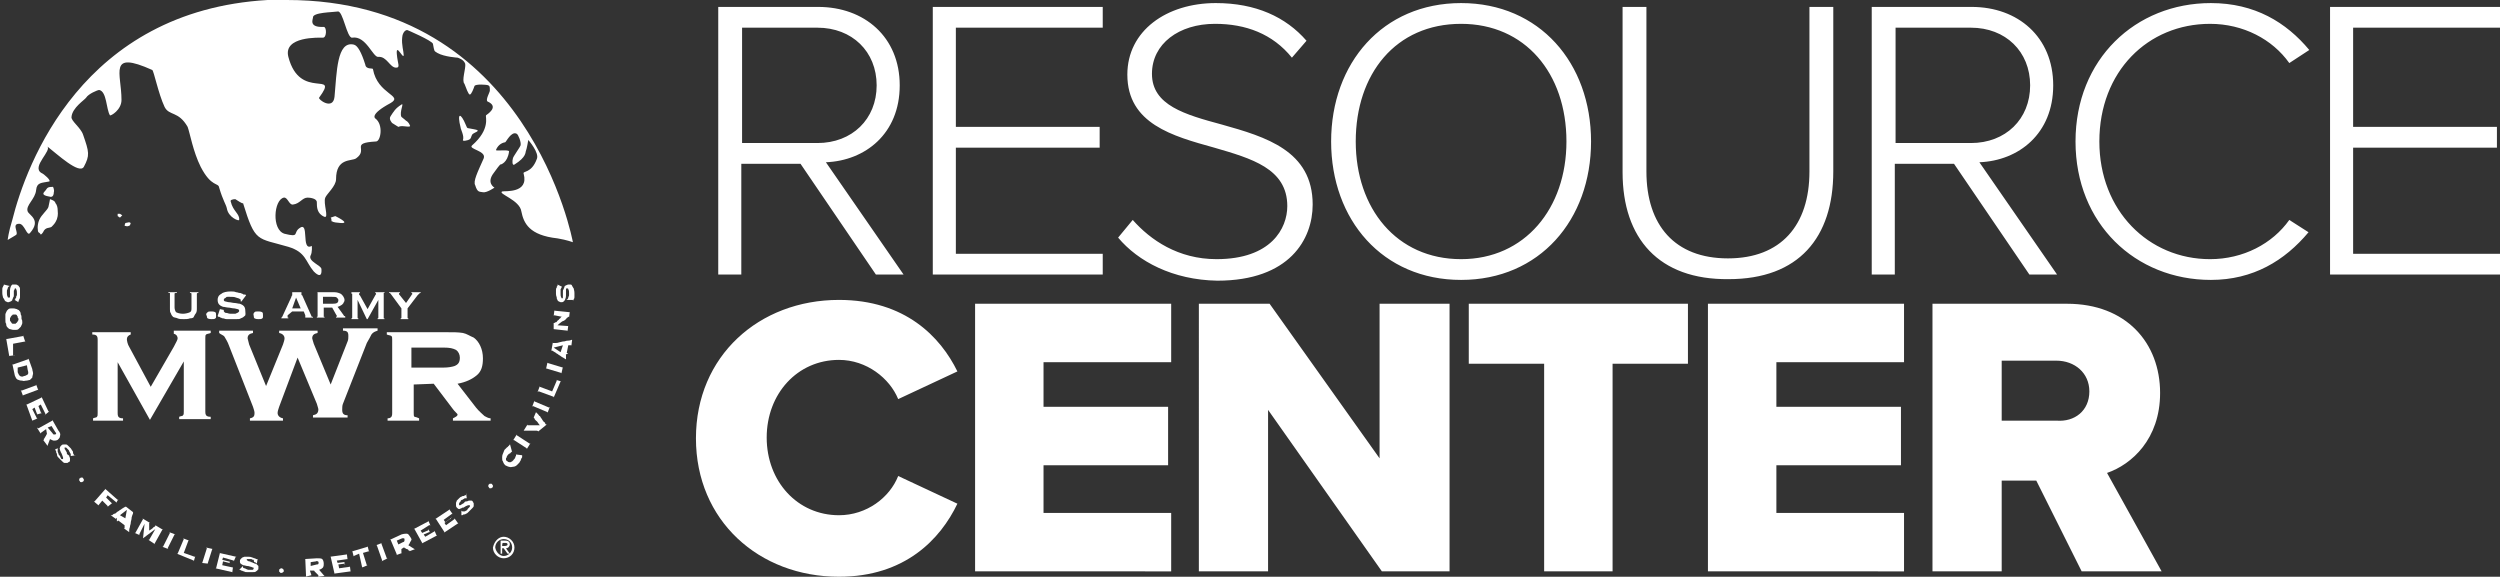 <?xml version="1.0" encoding="utf-8"?>
<!-- Generator: Adobe Illustrator 22.1.0, SVG Export Plug-In . SVG Version: 6.00 Build 0)  -->
<svg version="1.1" id="Layer_1" xmlns="http://www.w3.org/2000/svg" xmlns:xlink="http://www.w3.org/1999/xlink" x="0px" y="0px"
	 viewBox="0 0 325.1 75" style="enable-background:new 0 0 325.1 75;" xml:space="preserve">
<rect x="0" y="0" width="325.1" height="75" fill="#333333" stroke="none"/>
<style type="text/css">
	.st0{fill:#FFFFFF;}
</style>
<title>New Logo</title>
<desc>Created with Sketch.</desc>
<g id="Page-1_1_">
	<g id="Resource-Center---Departments" transform="translate(-377, -73)">
		<g id="Main-Navigation-Copy" transform="translate(0, 40)">
			<g id="New-Logo_1_" transform="translate(120, 32)">
				<g id="white_mwr_logo_1_" transform="translate(21.4, 0)">
					<g id="Layer_1_2_" transform="translate(149, 0)">
						<g id="Symbols_1_">
							<path id="RESOURCE-CENTER" class="st0" d="M200.5,36.7l-9.8-14.4H183v14.4h-3V1.9h13c6,0,10.6,3.9,10.6,10.2s-4.5,9.8-9.6,10
								l10.1,14.6H200.5z M200.6,12.1c0-4.4-3.2-7.5-7.7-7.5h-9.8v15h9.8C197.4,19.6,200.6,16.5,200.6,12.1z M207.9,36.7V1.9H230
								v2.7h-19.1v12.9h18.7v2.7h-18.7V34H230v2.7H207.9z M232,31.9l1.9-2.3c2.3,2.6,5.9,5.1,10.9,5.1c7.1,0,9.2-4,9.2-6.9
								c0-4.9-4.7-6.2-9.5-7.6c-5.4-1.5-11.3-3.1-11.3-9.5c0-5.7,5.1-9.3,11.5-9.3c5.2,0,9.1,1.8,11.8,4.9l-1.9,2.2
								c-2.5-3.1-6-4.4-10-4.4c-4.7,0-8.2,2.6-8.2,6.5c0,4.1,4.3,5.3,9.1,6.6c5.7,1.6,11.8,3.4,11.8,10.4c0,4.5-3,9.9-12.4,9.9
								C239.1,37.4,234.6,35,232,31.9z M259.7,19.4c0-10.2,6.7-18,16.9-18c10.2,0,16.9,7.8,16.9,18s-6.7,18-16.9,18
								S259.7,29.6,259.7,19.4z M290.3,19.4c0-8.9-5.4-15.3-13.7-15.3c-8.5,0-13.7,6.5-13.7,15.3c0,8.7,5.3,15.3,13.7,15.3
								C284.9,34.7,290.3,28.1,290.3,19.4z M297.6,23.4V1.9h3.1v21.4c0,7,3.7,11.3,10.6,11.3c6.9,0,10.6-4.3,10.6-11.3V1.9h3.1v21.4
								c0,8.6-4.5,14-13.6,14C302.3,37.4,297.6,32,297.6,23.4z M350.5,36.7l-9.8-14.4H333v14.4h-3V1.9h13c6,0,10.6,3.9,10.6,10.2
								s-4.5,9.8-9.6,10l10.1,14.6H350.5z M350.6,12.1c0-4.4-3.2-7.5-7.7-7.5h-9.8v15h9.8C347.4,19.6,350.6,16.5,350.6,12.1z
								 M374.1,37.4c-9.8,0-17.6-7.3-17.6-18s7.8-18,17.6-18c5.7,0,9.8,2.5,12.8,6.1l-2.6,1.7c-2.2-3.1-6-5.1-10.3-5.1
								c-8.1,0-14.4,6.2-14.4,15.3c0,9,6.4,15.3,14.4,15.3c4.3,0,8.1-2,10.3-5.1l2.5,1.6C383.7,34.9,379.6,37.4,374.1,37.4z
								 M389.6,36.7V1.9h22.1v2.7h-19.1v12.9h18.7v2.7h-18.7V34h19.1v2.7H389.6z M195.7,76c-10.4,0-18.6-7.3-18.6-18s8.2-18,18.6-18
								c8.6,0,13.2,4.8,15.4,9.3l-7.7,3.6c-1.1-2.7-4.1-5.1-7.7-5.1c-5.4,0-9.4,4.4-9.4,10.1s4,10.1,9.4,10.1c3.6,0,6.6-2.3,7.7-5.1
								l7.7,3.6C208.9,71.1,204.3,76,195.7,76z M213.4,75.3V40.5h25.5v7.6h-16.6v5.8h16.2v7.6h-16.2v6.2h16.6v7.6H213.4z
								 M266.3,75.3l-14.8-21v21h-9V40.5h9.2L266,60.6V40.5h9.1v34.8H266.3z M287.4,75.3v-27h-9.8v-7.8h28.5v7.8h-9.8v27H287.4z
								 M308.7,75.3V40.5h25.5v7.6h-16.6v5.8h16.2v7.6h-16.2v6.2h16.6v7.6H308.7z M357.3,75.3l-5.9-11.8h-4.5v11.8h-9V40.5h17.5
								c7.7,0,12.1,5.1,12.1,11.6c0,6-3.7,9.3-6.9,10.4l7.1,12.8H357.3z M358.3,51.9c0-2.4-1.9-4-4.3-4h-7.1v7.8h7.1
								C356.4,55.9,358.3,54.4,358.3,51.9z"/>
						</g>
					</g>
				</g>
			</g>
		</g>
	</g>
</g>
<g>
	<g>
		<path class="st0" d="M52.2,13.6c-0.8,0.5-1,0.9-1.4,1.5C50.5,15.5,51,16,51,16l0.8,0.5c0,0,0.2-0.1,0.5-0.1s1.2,0.2,1-0.1
			c-0.2-0.5-0.5-0.6-0.5-0.6s-0.2-0.2-0.6-0.5C51.9,14.6,52.6,13.3,52.2,13.6L52.2,13.6z"/>
		<path class="st0" d="M59.9,16.6c0,0.2,0.5,1.1,0.3,1.6c-0.1,0.2,0.6,0.1,0.9-0.1c0.2-0.2,0.1-0.2,0.3-0.6c0.2-0.3,1.4-0.5,0.2-0.7
			c-0.9-0.2-0.8,0-1-0.5C59.9,14.6,59.4,14.6,59.9,16.6L59.9,16.6z"/>
		<path class="st0" d="M6.5,25.9c0,0-0.1,0.6-0.2,1s-0.9,1-1.2,1.7c-0.3,0.7-0.2,1.5-0.1,1.6c0.2,0.1,0.3,0.3,0.3,0.3s0.1,0,0.3-0.3
			c0.3-0.7,0.8-0.5,1.1-0.7c0.3-0.3,0.5-0.5,0.7-1c0.2-0.6,0.1-0.9,0.1-1.2c0-0.3-0.1-0.7-0.3-0.9C7.2,26.1,6.5,25.9,6.5,25.9
			L6.5,25.9z"/>
		<path class="st0" d="M6.9,24.3c-0.9,0-0.7,0.2-1.1,0.6c-0.5,0.5,0.3,0.6,0.8,0.7C6.9,25.6,7,25.3,7,25C7.1,24.7,6.9,24.3,6.9,24.3
			"/>
		<g>
			<path class="st0" d="M19.5,54.6l-4.2-7.5v6.6c0,0.2,0,0.3,0.1,0.5c0.1,0.1,0.2,0.2,0.6,0.2v0.3h-3.9v-0.3
				c0.2-0.1,0.5-0.1,0.5-0.2c0.1-0.1,0.1-0.2,0.1-0.5v-9.5c0-0.2,0-0.3-0.1-0.5c-0.1-0.1-0.2-0.2-0.6-0.2v-0.3h5v0.3
				c-0.3,0.1-0.5,0.3-0.5,0.6c0,0.2,0.1,0.7,0.3,1l2.8,5.2l3-5.2c0.3-0.6,0.5-0.9,0.5-1.1s-0.1-0.5-0.5-0.6V43h4.8v0.3
				c-0.2,0.1-0.5,0.1-0.6,0.2c-0.1,0.1-0.1,0.2-0.1,0.5v9.5c0,0.2,0,0.3,0.1,0.5c0.1,0.1,0.2,0.2,0.6,0.2v0.3h-4.1v-0.3
				c0.2-0.1,0.5-0.1,0.5-0.2c0.1-0.1,0.1-0.2,0.1-0.5v-6.5L19.5,54.6L19.5,54.6z"/>
			<path class="st0" d="M38.7,46.5l-2.4,6.4c-0.1,0.3-0.2,0.6-0.2,0.8c0,0.3,0.2,0.6,0.7,0.7v0.3h-4.3v-0.3c0.5-0.1,0.6-0.3,0.6-0.7
				c0-0.2-0.1-0.5-0.2-0.8l-3.1-7.9c-0.2-0.6-0.5-1-0.6-1.2c-0.1-0.2-0.5-0.3-0.7-0.5v-0.3h4.4v0.3c-0.5,0.1-0.7,0.3-0.7,0.7
				c0,0.1,0.1,0.3,0.2,0.8l2.2,5.4l2.2-5.4c0.1-0.3,0.2-0.6,0.2-0.8c0-0.3-0.2-0.6-0.7-0.7v-0.3h5v0.3c-0.5,0.1-0.7,0.3-0.7,0.7
				c0,0.1,0.1,0.3,0.2,0.7L43,50l2.2-5.6c0.1-0.2,0.1-0.5,0.1-0.7c0-0.2,0-0.3-0.1-0.5c-0.1-0.1-0.2-0.2-0.6-0.2v-0.3h4.5v0.3
				c-0.3,0.1-0.6,0.2-0.8,0.5c-0.1,0.2-0.3,0.6-0.6,1.1l-3.1,7.9c-0.1,0.2-0.1,0.6-0.1,0.8c0,0.5,0.2,0.7,0.7,0.7v0.3h-4.5v-0.3
				c0.5-0.1,0.7-0.3,0.7-0.8c0-0.1-0.1-0.3-0.2-0.7L38.7,46.5L38.7,46.5z"/>
			<path class="st0" d="M56.4,49.9l2.5,3.3c0.2,0.3,0.6,0.6,0.6,0.7c0,0.2-0.2,0.3-0.6,0.5v0.3h4.9v-0.3c-0.3,0-0.6-0.2-0.8-0.3
				c-0.2-0.2-0.7-0.6-1.1-1.1l-2.4-3.1c1.1-0.2,1.9-0.6,2.5-1.1s0.8-1.2,0.8-2.2c0-1.2-0.5-2.2-1.2-2.7c-0.5-0.2-0.9-0.5-1.4-0.6
				c-0.6-0.1-1.2-0.1-2.3-0.1h-7.6v0.3c0.2,0.1,0.5,0.1,0.6,0.2c0.1,0.1,0.1,0.2,0.1,0.5v9.5c0,0.2,0,0.3-0.1,0.5
				c-0.1,0.1-0.2,0.2-0.5,0.2v0.3h4.1v-0.3c-0.2-0.1-0.5-0.2-0.6-0.2c-0.1-0.1-0.1-0.2-0.1-0.5v-3.7L56.4,49.9L56.4,49.9z
				 M53.5,45.2h4.2c0.8,0,1.2,0.1,1.6,0.3c0.3,0.2,0.5,0.6,0.5,1c0,0.6-0.2,0.9-0.7,1.1c-0.3,0.1-0.8,0.2-1.4,0.2h-4.2L53.5,45.2
				L53.5,45.2z"/>
		</g>
		<g>
			<path class="st0" d="M16.3,29l-0.1,0.3c0,0,0,0.1,0.2,0.1c0.2,0.1,0.5-0.1,0.5-0.1L17,29l-0.2-0.1L16.3,29L16.3,29z"/>
			<polygon class="st0" points="15.3,27.8 15.3,28.1 15.6,28.3 15.9,28 15.6,27.8 			"/>
			<path class="st0" d="M43,28.3c0.2,0.2,0,0.5,0.2,0.5S43,28.9,44.3,29c1.4,0.1-0.7-0.9-0.7-0.9L43,28.3L43,28.3z"/>
			<path class="st0" d="M37.3,0c-0.3,0-0.7,0-1.1,0C36,0,36,0,35.9,0c-0.3,0-0.7,0-1.1,0l0,0C10.7,1.4,3.4,21.4,1.6,28.6
				C1.1,30.2,1,31.2,1,31.2s1.2-0.7,1-0.6c0.6-0.2-0.6-1.5,0.5-1.5c0.7,0,1,1.7,1.4,1.2c1.5-1.7-0.1-2.3-0.3-2.8
				c-0.3-0.8,1-1.6,1.1-2.8c0.1-1,0.7-0.9,1.7-1.1c0.3-0.1-0.7-1-1-1.1c-1.4-0.8,1.5-3,0.7-3.5c1.4,1.1,4.2,3.7,4.8,2.7
				c0.8-1.5,0.7-1.9-0.1-4.2c-0.3-0.9-1.6-1.8-1.5-2.3c0.1-1.2,1.7-2.2,1.9-2.5c0.3-0.5,1.5-1,1.7-1c1,0.2,0.9,2.5,1.4,3.3
				c0.1,0.1,1.5-0.7,1.5-2c0-3.5-1.8-6.5,4-3.9c0.2,0.1,0.8,3.1,1.6,4.8c0.6,1.2,1.8,0.5,3,2.6c0.3,0.8,0.7,3.2,1.7,5.2
				c1.4,2.7,2.3,2,2.4,2.7c0.5,1.7,0.9,2.2,1,2.7c0.2,1.2,1.6,1.7,1.6,1.5c0.1-0.8-0.8-1.1-1.1-2.4c-0.1-0.2,0.3-0.3,0.6-0.3
				c0.2,0.1,1,0.7,1,0.5c1.6,5.2,1.8,4.5,5.9,5.7c2.3,0.7,2.2,1.9,3.3,3.2c0.2,0.2,1.1,1.1,1-0.3c0-0.5-1.8-1-1.4-1.8
				c0.2-0.3,0.2-1.4,0.1-1.2c-1.4,0.7-0.2-3.4-1.6-2.3c-0.8,0.6,0.1,1.2-1.9,0.7c-1.7-0.5-1.4-4.4-0.1-4.7c0.5-0.1,0.7,1,1.2,0.9
				c0.9-0.1,1.2-0.9,1.9-0.9c0.3,0,1.2,0.1,1.2,0.6c0,0.6,0,1.5,1,1.9c0.6,0.2-0.2-1.8,0.1-2.5c0.2-0.5,1.4-1.5,1.4-2.4
				c0-2.8,2-2.3,2.6-2.7c1.7-1.2-0.9-2,2.6-2.2c0.6,0,1-2.2-0.1-3c0,0-0.8-0.5,2-2c1.7-1-1.7-1.1-2.3-4.4c0-0.2-0.9,0.1-1-0.6
				c-0.5-1.6-1-2.5-1.5-2.6c-2.2-0.5-2.2,3.6-2.5,6.8c-0.2,1.8-2.2,0.3-2,0.1c2.7-3.7-2.5,0.5-4-5.3c-0.7-2.7,4-2.5,4.5-2.5
				c0.5,0,0.5-1.4,0.1-1.4c-2,0.1-1.4-1-1.4-1.2c-0.1-0.7,2.6-0.7,3.2-0.8c0.7-0.2,1.2,3.5,1.9,3.4c1.8-0.3,2.7,2.6,3.4,2.5
				c1.1-0.1,1.5,1.4,2.3,1.4c0.6,0,0.2-0.5,0.1-1.8c-0.1-1.4,0.8,0.7,0.9,0.2c0-0.5-0.3-1.4-0.2-2.3c0-0.3,0.2-1,0.7-1l-0.3-0.1
				c0.3,0.1,3.5,1.5,3.6,1.9c0.2,1,0.1,0.9,0.6,1.2c0.9,0.5,2.6,0.6,2.6,0.6s0.8,0.2,1,0.8c0.1,0.6-0.5,2.2-0.1,2.6
				c0.2,0.5,0.5,1.4,0.7,1.4c0.2,0,0.5-0.8,0.6-1.1c0.1-0.3,1.6-0.2,1.8-0.1c0.2,0.1,0.2,0.2,0.2,0.7c0,0.2-0.6,1.2-0.3,1.4
				c1.6,0.7-0.1,1.7-0.2,1.8c-0.1,0.2,0.6,1.8-1.8,3.9c-0.6,0.5,1.9,0.7,1.5,1.7c-0.8,1.8-1.4,3-1.1,3.5c0.3,1,0.6,0.8,1,0.9
				c0.5,0.1,1.5-0.6,1.5-0.6s-1.1-0.6-0.1-1.9c1-1.4,0.9-1.1,0.9-1.1s0.9-0.2,1.1-1.7c0-0.3-1.8,0-1.7-0.2c0.2-0.5,0.6-0.9,1.2-1
				c0.1,0,0.8-1.5,1.5-1.1c0.2,0.1,0.6,1.1,0.5,1.5c-0.1,0.3-1,1.5-1,1.7c-0.1,0.3-0.1,1,0.2,0.8c1.6-1,1.4-1.6,1.5-1.8
				s0.3-1.4,0.3-1.4s1.5,1.7,1.1,2.5c-0.7,1.9-1.9,1.5-1.7,1.9c0.7,2.6-2.5,2.2-2.8,2.3c-0.6,0.3,2.3,1.1,2.5,2.6
				c0.3,1.5,1,3.1,4.7,3.5c1.2,0.2,2,0.5,2,0.5S68.8,0,37.3,0L37.3,0z"/>
		</g>
		<g>
			<g>
				<path class="st0" d="M1.3,37.2L1.3,37.2c-0.1,0-0.1,0-0.2,0.1c0,0-0.1,0.1-0.1,0.2c0,0.1-0.1,0.2-0.1,0.3c0,0.1,0,0.2,0,0.3
					c0,0.2,0,0.3,0.1,0.5c0,0.1,0.1,0.1,0.2,0.1c0,0,0.1,0,0.1-0.1s0-0.2,0-0.3c0-0.1,0-0.2,0-0.5c0-0.1,0-0.3,0.1-0.5
					c0-0.1,0.1-0.2,0.2-0.3C1.8,37,1.9,37,2,37c0.1,0,0.2,0,0.3,0.1c0.1,0,0.1,0.1,0.2,0.2c0.1,0.1,0.1,0.2,0.1,0.3
					c0,0.1,0,0.2,0,0.5c0,0.1,0,0.3,0,0.5s0,0.2-0.1,0.3c0,0.1,0,0.2-0.1,0.2c0,0.1,0,0.1,0,0.1s0,0,0,0.1l0,0l0,0L1.9,39l0,0l0,0
					c0,0,0,0,0.1-0.1c0-0.1,0-0.1,0.1-0.2c0-0.1,0-0.2,0.1-0.3c0-0.1,0-0.2,0-0.3c0-0.2,0-0.3-0.1-0.5c0-0.1-0.1-0.1-0.1-0.1
					s-0.1,0-0.1,0.1c0,0,0,0.1-0.1,0.2c0,0.1,0,0.2,0,0.3c0,0.1,0,0.2,0,0.3c0,0.1,0,0.2-0.1,0.3c0,0.1-0.1,0.2-0.1,0.3
					c0,0.1-0.1,0.1-0.2,0.2c-0.1,0-0.2,0.1-0.3,0.1s-0.2,0-0.3-0.1c-0.1,0-0.2-0.1-0.2-0.2c-0.1-0.1-0.1-0.2-0.2-0.3
					c0-0.1-0.1-0.3-0.1-0.6c0-0.2,0-0.3,0-0.5c0-0.1,0-0.2,0.1-0.3c0-0.1,0-0.1,0.1-0.2v-0.1l0,0l0,0l0,0L1.3,37.2L1.3,37.2z"/>
				<path class="st0" d="M2.9,42c0,0.1-0.1,0.3-0.2,0.5c-0.1,0.1-0.2,0.2-0.3,0.3c-0.1,0.1-0.3,0.1-0.5,0.1c-0.2,0-0.3,0-0.6-0.1
					c-0.1,0-0.2-0.1-0.3-0.2c-0.1-0.1-0.2-0.2-0.2-0.5c-0.1-0.1-0.1-0.3-0.1-0.6c0-0.2,0-0.3,0-0.6c0-0.1,0.1-0.3,0.2-0.5
					c0,0,0.1-0.1,0.2-0.2c0.1-0.1,0.3-0.1,0.5-0.1c0.2,0,0.3,0,0.6,0.1c0.1,0.1,0.3,0.1,0.3,0.2c0.1,0.1,0.2,0.2,0.2,0.5
					c0.1,0.1,0.1,0.3,0.1,0.6C2.9,41.6,2.9,41.8,2.9,42z M2.3,41.2c0-0.1-0.1-0.1-0.1-0.2c-0.1-0.1-0.1-0.1-0.2-0.1
					c-0.1,0-0.2,0-0.2,0c-0.1,0-0.2,0-0.2,0.1c-0.1,0-0.1,0.1-0.2,0.2c0,0.1-0.1,0.1-0.1,0.2c0,0.1,0,0.2,0,0.2c0,0.1,0,0.2,0.1,0.2
					c0,0.1,0.1,0.1,0.1,0.2c0.1,0.1,0.1,0.1,0.2,0.1c0.1,0,0.2,0,0.2,0c0.1,0,0.2,0,0.2-0.1c0.1,0,0.1-0.1,0.2-0.2
					c0-0.1,0.1-0.1,0.1-0.2c0-0.1,0-0.2,0-0.2C2.3,41.4,2.3,41.3,2.3,41.2z"/>
				<path class="st0" d="M1.8,46.2L1.8,46.2c0,0,0.1,0.1,0.1,0l0,0l-0.8,0.1l0,0h0.1l0,0L0.8,44l0,0v0.1l0,0L3,43.7l0,0
					c0,0,0,0,0-0.1l0,0l0.3,0.9l0,0v-0.1l0,0l-1.6,0.3V46.2z"/>
				<path class="st0" d="M3.7,46.7L3.7,46.7v-0.1L4.2,48c0,0.2,0.1,0.3,0.1,0.6c0,0.1-0.1,0.3-0.1,0.5c-0.1,0.1-0.2,0.2-0.3,0.3
					c-0.1,0-0.3,0.1-0.5,0.1s-0.3,0.1-0.5,0c-0.1,0-0.3,0-0.5-0.1c-0.1,0-0.2-0.1-0.3-0.2C2,49,1.9,48.8,1.9,48.7l-0.3-1.4l0,0
					c0,0,0,0.1,0.1,0.1l0,0L3.7,46.7L3.7,46.7z M2.3,48.4c0.1,0.2,0.1,0.3,0.3,0.5C2.8,49,3,49,3.1,48.9c0.2,0,0.3-0.1,0.5-0.2
					c0.1-0.1,0.1-0.3,0-0.6l-0.1-0.6l-1.2,0.3L2.3,48.4z"/>
				<path class="st0" d="M2.7,50.7C2.7,50.7,2.7,50.8,2.7,50.7c0.1,0.1,0.1,0.1,0.1,0.1l1.9-0.7l0,0c0,0,0,0,0-0.1l0,0l0.3,0.8l0,0
					c0,0,0-0.1-0.1-0.1l0,0L3,51.4l0,0c0,0,0,0,0,0.1l0,0L2.7,50.7L2.7,50.7z"/>
				<path class="st0" d="M4.8,53.9C4.8,53.8,4.8,53.8,4.8,53.9c0.1-0.1,0-0.1,0-0.1L4.5,53l-0.3,0.2l0.6,1.2l0,0c0,0,0,0,0.1,0l0,0
					l-0.7,0.3l0,0l0,0l0,0l-0.8-2.2l0,0c0,0,0,0.1,0.1,0.1l0,0l1.9-0.9l0,0c0,0,0,0,0-0.1l0,0l0.9,1.9l0,0c0,0,0,0,0.1,0l0,0L5.8,54
					l0,0c0,0,0.1,0,0.1-0.1c0,0,0,0,0-0.1l-0.6-1.2L5,52.8l0.3,0.8c0,0,0,0.1,0.1,0.1c0,0,0,0,0.1,0l0,0L4.8,53.9L4.8,53.9z"/>
				<path class="st0" d="M5.3,56.3C5.3,56.4,5.3,56.4,5.3,56.3v0.1l-0.5-0.8l0,0L5,55.7l0,0l1.8-1l0,0c0,0,0,0,0-0.1l0,0l0.8,1.4
					c0.2,0.2,0.3,0.5,0.2,0.7c0,0.2-0.1,0.3-0.3,0.5c-0.2,0.1-0.3,0.1-0.5,0.1c-0.1,0-0.3-0.1-0.5-0.2l-0.3,0.8v0.1l0,0l-0.6-0.8
					l0,0c0,0,0.1,0.1,0.1,0c0,0,0,0,0-0.1c0,0,0-0.1,0.1-0.1c0,0,0-0.1,0.1-0.2c0-0.1,0.1-0.1,0.1-0.2s0-0.1,0.1-0.1v-0.1L6,55.8
					L5.3,56.3L5.3,56.3z M6.8,56.3c0.1,0.1,0.1,0.2,0.2,0.2c0.1,0,0.1,0,0.2,0l0.1-0.1c0-0.1,0-0.1-0.1-0.2l-0.5-0.8l-0.5,0.2
					L6.8,56.3z"/>
				<path class="st0" d="M7.6,58.3C7.5,58.3,7.5,58.4,7.6,58.3c-0.1,0.1-0.1,0.1-0.1,0.2c0,0.1,0,0.1,0,0.2c0,0.1,0.1,0.2,0.1,0.3
					c0,0.1,0.1,0.2,0.2,0.3C7.9,59.6,8,59.7,8,59.7c0.1,0,0.2,0,0.2,0s0-0.1,0-0.2c0-0.1-0.1-0.2-0.1-0.3C8,59,8,58.9,7.9,58.8
					c0-0.1-0.1-0.2-0.1-0.3c0-0.1-0.1-0.2,0-0.3c0-0.1,0.1-0.2,0.2-0.3c0.1-0.1,0.2-0.1,0.3-0.1c0.1,0,0.2,0,0.3,0
					c0.1,0,0.2,0.1,0.3,0.2c0.1,0.1,0.2,0.2,0.3,0.3c0.1,0.1,0.1,0.2,0.2,0.3c0.1,0.1,0.1,0.2,0.1,0.3c0,0.1,0.1,0.2,0.1,0.2
					c0,0.1,0,0.1,0.1,0.1c0,0,0,0,0.1,0c0,0,0,0,0.1,0l0,0l-0.7,0.1v-0.1l0,0c0,0,0,0,0-0.1c0-0.1,0-0.1-0.1-0.2
					c0-0.1-0.1-0.2-0.1-0.2c0-0.1-0.1-0.2-0.1-0.2c-0.1-0.1-0.2-0.2-0.3-0.3c-0.1,0-0.1,0-0.2,0v0.1c0,0.1,0,0.1,0.1,0.2
					c0,0.1,0.1,0.1,0.1,0.2c0.1,0.1,0.1,0.2,0.1,0.3S9,59.2,9,59.3c0,0.1,0.1,0.2,0.1,0.3c0,0.1,0,0.2,0,0.3c0,0.1-0.1,0.2-0.2,0.2
					c-0.1,0.1-0.1,0.1-0.2,0.1s-0.2,0-0.3,0c-0.1,0-0.2-0.1-0.3-0.2c-0.1-0.1-0.2-0.2-0.5-0.5c-0.1-0.1-0.2-0.2-0.2-0.5
					c-0.1-0.1-0.1-0.2-0.1-0.3c0-0.1-0.1-0.1-0.1-0.2v-0.1l0,0l0,0l0,0L7.6,58.3L7.6,58.3z"/>
				<path class="st0" d="M10.9,62.4c0,0.1,0,0.2-0.1,0.2c-0.1,0.1-0.1,0.1-0.2,0.1c-0.1,0-0.2,0-0.2-0.1c-0.1-0.1-0.1-0.1-0.1-0.2
					c0-0.1,0-0.2,0.1-0.2c0.1-0.1,0.1-0.1,0.2-0.1s0.2,0,0.2,0.1C10.9,62.3,10.9,62.3,10.9,62.4z"/>
				<path class="st0" d="M15.1,65.4C15.1,65.4,15.1,65.2,15.1,65.4c0-0.1,0-0.1,0-0.1l-1.1-0.9l-0.2,0.3l0.7,0.7l0,0c0,0,0,0,0.1,0
					l0,0L14,65.9l0,0v-0.1l0,0l-0.7-0.7l-0.5,0.6l0,0c0,0,0,0,0.1,0.1l0,0l-0.7-0.6l0,0h0.1l0,0l1.4-1.6l0,0c0,0,0,0-0.1-0.1l0,0
					l1.7,1.5l0,0c0,0,0,0,0.1-0.1l0,0L15.1,65.4L15.1,65.4z"/>
				<path class="st0" d="M15.1,67.4L15.1,67.4L15.1,67.4v0.1l-0.7-0.5l0,0c0,0,0,0,0.1,0c0,0,0,0,0.1,0c0,0,0,0,0.1-0.1
					c0,0,0.1-0.1,0.2-0.1c0.1,0,0.2-0.1,0.3-0.2c0.1-0.1,0.2-0.1,0.3-0.2c0.1-0.1,0.2-0.1,0.3-0.2c0.1-0.1,0.2-0.1,0.3-0.2
					c0.1,0,0.1-0.1,0.2-0.1h0.1l0,0l0,0l0,0l0.9,0.7l0,0l0,0l0,0c0,0,0,0,0,0.1s0,0.1-0.1,0.3c0,0.1-0.1,0.2-0.1,0.5
					c0,0.1-0.1,0.3-0.1,0.5s-0.1,0.3-0.1,0.5c0,0.1-0.1,0.2-0.1,0.5c0,0.1,0,0.1,0,0.1s0,0,0,0.1l0,0l-0.7-0.5l0,0h0.1
					c0,0,0,0,0-0.1v-0.1v-0.1v-0.1l-0.8-0.6c-0.1,0-0.1,0.1-0.2,0.1C15.2,67.3,15.2,67.3,15.1,67.4C15.1,67.3,15.1,67.3,15.1,67.4
					C15.1,67.3,15.1,67.4,15.1,67.4z M16.3,67.4l0.2-1.1l-0.9,0.7L16.3,67.4z"/>
				<path class="st0" d="M19.3,70.2C19.4,70.2,19.4,70.2,19.3,70.2c0.1,0,0.1,0,0.1,0l0.8-1.4l0,0L18.6,70l0.2-1.9l0,0l-0.7,1.4l0,0
					c0,0,0,0,0.1,0.1l0,0l-0.7-0.3l0,0h0.1l0,0l1-1.8l0,0c0,0,0,0-0.1-0.1l0,0l1,0.6l0,0c-0.1,0-0.1,0-0.1,0s0,0,0,0.1
					c0,0,0,0.1,0,0.2c0,0.1,0,0.1,0,0.2s0,0.1,0,0.2s0,0.1,0,0.2s0,0.1,0,0.1c0.1-0.1,0.2-0.1,0.3-0.2c0.1-0.1,0.2-0.1,0.2-0.2
					c0.1,0,0.1-0.1,0.2-0.1l0.1-0.1v-0.1l0,0l1,0.6l0,0h-0.1l0,0l-1,1.8l0,0c0,0,0,0,0.1,0.1l0,0L19.3,70.2L19.3,70.2z"/>
				<path class="st0" d="M21.1,71.1C21.2,71.1,21.2,71.1,21.1,71.1c0.1,0,0.1,0,0.1,0l0.9-1.8l0,0c0,0,0,0-0.1-0.1l0,0l0.8,0.3l0,0
					h-0.1l0,0l-0.9,1.8l0,0c0,0,0,0,0.1,0.1l0,0L21.1,71.1L21.1,71.1z"/>
				<path class="st0" d="M25.3,72.4L25.3,72.4c0.1,0,0.1,0,0.1-0.1l0,0L25.2,73l0,0v-0.1l0,0L23,72l0,0h0.1l0,0l0.8-1.9l0,0
					c0,0,0,0-0.1-0.1l0,0l0.8,0.3l0,0h-0.1l0,0l-0.6,1.6L25.3,72.4z"/>
				<path class="st0" d="M26.2,73.2L26.2,73.2c0.1,0,0.1,0,0.1,0l0.6-1.9l0,0c0,0,0,0-0.1-0.1l0,0l0.9,0.2l0,0h-0.1l0,0L27,73.3l0,0
					c0,0,0,0,0.1,0l0,0L26.2,73.2L26.2,73.2z"/>
				<path class="st0" d="M29.9,73.3L29.9,73.3c0-0.1-0.1-0.1-0.1-0.1L29,73l-0.1,0.5l1.4,0.3l0,0c0,0,0,0,0-0.1l0,0l-0.1,0.8l0,0
					v-0.1l0,0L28,73.9l0,0h0.1l0,0l0.5-2l0,0c0,0,0,0-0.1,0l0,0l2.2,0.5l0,0c0,0,0,0,0-0.1l0,0L30.4,73l0,0v-0.1l0,0L29,72.5
					l-0.1,0.3l0.8,0.2h0.1c0,0,0,0,0-0.1l0,0L29.9,73.3L29.9,73.3z"/>
				<path class="st0" d="M31.6,73.6L31.6,73.6c0,0.1,0,0.1,0,0.2c0,0,0.1,0.1,0.2,0.1s0.2,0.1,0.2,0.1c0.1,0,0.2,0.1,0.3,0.1
					c0.2,0,0.3,0,0.5,0s0.1-0.1,0.2-0.2c0,0,0-0.1-0.1-0.1s-0.2-0.1-0.3-0.1s-0.2-0.1-0.5-0.1c-0.1,0-0.3-0.1-0.5-0.1
					c-0.1-0.1-0.2-0.1-0.3-0.2c-0.1-0.1-0.1-0.2-0.1-0.3c0-0.1,0-0.2,0.1-0.3c0.1-0.1,0.1-0.1,0.2-0.2c0.1,0,0.2-0.1,0.3-0.1
					c0.1,0,0.2,0,0.5,0c0.1,0,0.3,0,0.5,0.1c0.1,0,0.2,0.1,0.3,0.1c0.1,0,0.2,0.1,0.2,0.1c0.1,0,0.1,0,0.1,0s0,0,0.1,0l0,0l0,0
					l-0.1,0.6l0,0l0,0c0,0,0,0-0.1-0.1c0,0-0.1-0.1-0.2-0.1S33,72.8,33,72.8c-0.1,0-0.2,0-0.3-0.1c-0.2,0-0.3,0-0.5,0
					s-0.1,0.1-0.1,0.1s0,0.1,0.1,0.1c0,0,0.1,0.1,0.2,0.1s0.2,0,0.2,0.1c0.1,0,0.2,0,0.3,0.1c0.1,0,0.2,0.1,0.3,0.1s0.2,0.1,0.2,0.1
					c0.1,0.1,0.1,0.1,0.2,0.2c0,0.1,0,0.2,0,0.3s0,0.2-0.1,0.2c0,0.1-0.1,0.1-0.2,0.2c-0.1,0.1-0.2,0.1-0.5,0.1c-0.1,0-0.3,0-0.6,0
					s-0.3,0-0.5-0.1c-0.1,0-0.2-0.1-0.3-0.1s-0.1-0.1-0.2-0.1h-0.1l0,0l0,0l0,0L31.6,73.6L31.6,73.6z"/>
				<path class="st0" d="M36.8,74c0.1,0.1,0.1,0.1,0.1,0.2s0,0.2-0.1,0.2c-0.1,0.1-0.1,0.1-0.2,0.1s-0.2,0-0.2-0.1
					c-0.1,0-0.1-0.1-0.1-0.2c0-0.1,0-0.2,0.1-0.2c0.1-0.1,0.1-0.1,0.2-0.1C36.7,73.9,36.8,74,36.8,74z"/>
				<path class="st0" d="M40.5,74.8C40.6,74.8,40.6,74.8,40.5,74.8L40.5,74.8L39.7,75l0,0h0.1l0,0l-0.1-2.3l0,0c0,0,0,0-0.1,0l0,0
					l1.6-0.1c0.3,0,0.6,0,0.7,0.1c0.1,0.1,0.2,0.3,0.2,0.6c0,0.2,0,0.3-0.1,0.5c-0.1,0.1-0.2,0.2-0.5,0.3l0.6,0.7l0.1,0.1l0,0
					L41.3,75l0,0c0.1,0,0.1,0,0.1-0.1c0,0,0,0,0-0.1l-0.1-0.1l-0.1-0.1L41,74.4l-0.1-0.1c0,0,0-0.1-0.1-0.1h-0.5L40.5,74.8
					L40.5,74.8z M41.2,73.4c0.1,0,0.2,0,0.2-0.1c0,0,0.1-0.1,0-0.2c0-0.1,0-0.1-0.1-0.1c0,0-0.1-0.1-0.2,0l-0.7,0.1v0.5L41.2,73.4z"
					/>
				<path class="st0" d="M44.9,73.4C44.8,73.4,44.8,73.4,44.9,73.4c-0.1-0.1-0.1-0.1-0.1-0.1L44,73.4l0.1,0.5l1.4-0.2l0,0
					c0,0,0,0,0-0.1l0,0l0.1,0.8l0,0v-0.1l0,0l-2.2,0.3l0,0h0.1l0,0l-0.5-2.2l0,0c0,0,0,0-0.1,0l0,0l2.2-0.3l0,0c0,0,0,0,0-0.1l0,0
					l0.1,0.8l0,0v-0.1l0,0l-1.4,0.2l0.1,0.3l0.8-0.1h0.1c0,0,0,0,0-0.1l0,0V73.4L44.9,73.4z"/>
				<path class="st0" d="M47.1,73.8C47.2,73.8,47.2,73.6,47.1,73.8C47.2,73.6,47.2,73.6,47.1,73.8L46.7,72L46,72.3l0,0
					c0,0,0,0,0,0.1l0,0l-0.2-0.8l0,0v0.1l0,0l2-0.6l0,0c0,0,0,0,0-0.1l0,0l0.2,0.8l0,0v-0.1c0,0,0,0-0.1,0l-0.7,0.2l0.5,1.6l0,0
					c0,0,0,0,0.1,0l0,0L47.1,73.8L47.1,73.8z"/>
				<path class="st0" d="M49.6,73C49.6,73,49.7,73,49.6,73c0.1-0.1,0.1-0.1,0.1-0.1L49,70.9l0,0c0,0,0,0-0.1,0l0,0l0.8-0.3l0,0
					c0,0-0.1,0-0.1,0.1l0,0l0.7,1.9l0,0c0,0,0,0,0.1,0l0,0L49.6,73L49.6,73z"/>
				<path class="st0" d="M52.2,71.9C52.3,71.9,52.3,71.9,52.2,71.9h0.1l-0.8,0.3l0,0c0,0,0.1,0,0.1-0.1l0,0l-0.8-1.9l0,0
					c0,0,0,0-0.1,0l0,0l1.5-0.7c0.3-0.1,0.6-0.1,0.7-0.1c0.2,0,0.3,0.2,0.5,0.5s0.1,0.3,0,0.5c-0.1,0.1-0.1,0.3-0.3,0.5l0.8,0.5h0.1
					l0,0l-0.8,0.3l0,0c0.1,0,0.1-0.1,0-0.1l0,0c0,0-0.1,0-0.1-0.1c0,0-0.1-0.1-0.2-0.1c-0.1,0-0.1-0.1-0.2-0.1
					c-0.1,0-0.1-0.1-0.1-0.1h-0.1l-0.3,0.2L52.2,71.9L52.2,71.9z M52.4,70.5c0.1,0,0.2-0.1,0.2-0.2c0-0.1,0-0.1,0-0.2
					c0-0.1-0.1-0.1-0.1-0.1c-0.1,0-0.1,0-0.2,0l-0.7,0.3l0.2,0.5L52.4,70.5z"/>
				<path class="st0" d="M55.9,69.2C55.9,69.2,55.8,69.2,55.9,69.2c-0.1,0-0.1,0-0.1,0l-0.7,0.3l0.2,0.3l1.2-0.7l0,0c0,0,0,0,0-0.1
					l0,0l0.3,0.7l0,0c0,0,0,0-0.1,0l0,0l-1.9,1l0,0c0,0,0.1,0,0.1-0.1l0,0l-1-1.8l0,0c0,0,0,0-0.1,0l0,0l1.9-1l0,0c0,0,0,0,0-0.1
					l0,0l0.3,0.7l0,0c0,0,0-0.1-0.1-0.1c0,0,0,0-0.1,0L54.7,69l0.2,0.3l0.7-0.3c0,0,0.1,0,0.1-0.1c0,0,0,0,0-0.1l0,0L55.9,69.2
					L55.9,69.2z"/>
				<path class="st0" d="M58.6,67.5L58.6,67.5c-0.1,0-0.1,0-0.1,0L57.8,68l0.2,0.3l1.1-0.8l0,0c0,0,0,0,0-0.1l0,0l0.5,0.7l0,0
					c0,0,0,0-0.1,0l0,0l-1.8,1.2l0,0l0.1-0.1l0,0l-1.1-1.7l0,0c0,0,0,0-0.1,0l0,0l1.8-1.2l0,0c0,0,0,0,0-0.1l0,0l0.5,0.7l0,0
					l-0.1-0.1l0,0l-1.1,0.8l0.2,0.3l0.7-0.5c0,0,0,0,0.1-0.1c0,0,0,0,0-0.1l0,0L58.6,67.5L58.6,67.5z"/>
				<path class="st0" d="M60,66.4C60,66.5,60,66.5,60,66.4c0.1,0.1,0.1,0.1,0.2,0.1c0.1,0,0.1,0,0.2,0c0.1,0,0.2-0.1,0.2-0.1
					c0.1,0,0.2-0.1,0.2-0.2c0.1-0.1,0.2-0.2,0.3-0.3c0-0.1,0-0.2,0-0.2s-0.1,0-0.2,0c-0.1,0-0.2,0.1-0.3,0.1
					c-0.1,0.1-0.2,0.1-0.3,0.2C60.2,66,60.1,66,60,66.1c-0.1,0-0.2,0.1-0.3,0.1c-0.1,0-0.2-0.1-0.3-0.2c-0.1-0.1-0.1-0.2-0.1-0.3
					s0-0.2,0-0.3s0.1-0.2,0.1-0.3c0.1-0.1,0.2-0.2,0.3-0.3c0.1-0.1,0.2-0.2,0.3-0.2c0.1-0.1,0.2-0.1,0.3-0.1c0.1,0,0.1-0.1,0.2-0.1
					c0.1,0,0.1,0,0.1-0.1c0,0,0,0,0-0.1c0,0,0,0,0-0.1l0,0l0.1,0.7h-0.1l0,0h-0.1c-0.1,0-0.1,0-0.2,0.1c-0.1,0-0.1,0.1-0.2,0.1
					c-0.1,0-0.2,0.1-0.2,0.2c-0.1,0.1-0.2,0.2-0.2,0.3c0,0.1,0,0.1,0,0.2h0.1c0.1,0,0.1,0,0.2-0.1c0.1,0,0.1-0.1,0.2-0.1
					c0.1-0.1,0.2-0.1,0.2-0.2c0.1-0.1,0.2-0.1,0.3-0.1c0.1,0,0.2-0.1,0.3-0.1c0.1,0,0.2,0,0.3,0c0.1,0,0.2,0.1,0.2,0.2
					c0.1,0.1,0.1,0.1,0.1,0.2c0,0.1,0,0.2,0,0.3c0,0.1-0.1,0.2-0.2,0.3c-0.1,0.1-0.2,0.2-0.5,0.5c-0.1,0.1-0.2,0.2-0.3,0.2
					c-0.1,0.1-0.2,0.1-0.3,0.1c-0.1,0-0.1,0.1-0.2,0.1h-0.1l0,0l0,0l0,0L60,66.4L60,66.4z"/>
				<path class="st0" d="M63.8,62.9c0.1,0,0.2,0,0.2,0.1c0.1,0.1,0.1,0.1,0.1,0.2c0,0.1,0,0.2-0.1,0.2c-0.1,0.1-0.1,0.1-0.2,0.1
					s-0.2,0-0.2-0.1c-0.1-0.1-0.1-0.1-0.1-0.2c0-0.1,0-0.2,0.1-0.2C63.6,62.9,63.7,62.9,63.8,62.9z"/>
				<path class="st0" d="M66.6,58.8C66.6,58.8,66.5,58.8,66.6,58.8C66.5,58.8,66.5,58.8,66.6,58.8c-0.1-0.1-0.1-0.1-0.1,0
					c0,0-0.1,0-0.1,0.1c0,0-0.1,0.1-0.2,0.1c-0.1,0.1-0.1,0.1-0.2,0.2c0,0.1-0.1,0.1-0.1,0.2s-0.1,0.2-0.1,0.2c0,0.1,0,0.2,0,0.2
					c0,0.1,0.1,0.1,0.2,0.2c0.1,0.1,0.2,0.1,0.2,0.1c0.1,0,0.2,0,0.2,0c0.1,0,0.1-0.1,0.2-0.1c0.1-0.1,0.1-0.1,0.2-0.2
					c0,0,0-0.1,0.1-0.1c0-0.1,0.1-0.1,0.1-0.2c0-0.1,0-0.1,0.1-0.2c0-0.1,0-0.1,0-0.1l0,0l0,0v-0.1l0.8,0.1v0.1l0,0l0,0
					c0,0,0,0,0,0.1c0,0.1,0,0.1-0.1,0.2c0,0.1-0.1,0.2-0.1,0.3c-0.1,0.1-0.1,0.2-0.2,0.3c-0.1,0.1-0.2,0.2-0.3,0.3
					c-0.1,0.1-0.3,0.2-0.5,0.2c-0.1,0-0.3,0.1-0.5,0c-0.1,0-0.3-0.1-0.5-0.2c-0.1-0.1-0.2-0.2-0.3-0.5c-0.1-0.1-0.1-0.3-0.1-0.5
					c0-0.1,0-0.3,0.1-0.5s0.1-0.3,0.2-0.5c0.1-0.1,0.2-0.2,0.3-0.3c0.1-0.1,0.2-0.1,0.2-0.2c0.1,0,0.1-0.1,0.1-0.1s0.1,0,0.1-0.1
					c0,0,0,0,0-0.1l0,0L66.6,58.8L66.6,58.8z"/>
				<path class="st0" d="M68.5,58.4C68.6,58.3,68.6,58.3,68.5,58.4c0-0.1,0-0.1,0-0.1l-1.7-1.1l0,0c0,0,0,0-0.1,0.1l0,0l0.5-0.8l0,0
					v0.1l0,0l1.7,1.1l0,0c0,0,0,0,0.1-0.1l0,0L68.5,58.4L68.5,58.4z"/>
				<path class="st0" d="M70,56.1L70,56.1L70,56.1C70,56.1,69.9,56.1,70,56.1c-0.1-0.1-0.2-0.1-0.3-0.1s-0.2,0-0.3,0s-0.2,0-0.3,0
					s-0.2,0-0.3,0s-0.2,0-0.3,0s-0.2,0-0.2,0c-0.1,0-0.1,0-0.1,0h-0.1l0,0l0,0l0.5-0.8l0,0c0,0,0,0,0,0.1l0,0c0,0,0,0,0.1,0
					c0,0,0.1,0,0.2,0c0.1,0,0.2,0,0.5,0s0.5,0,0.8,0c-0.2-0.2-0.3-0.5-0.5-0.6c-0.1-0.1-0.2-0.2-0.2-0.3c-0.1-0.1-0.1-0.1-0.1-0.1
					l0,0l0,0l0,0l0,0l0.3-0.7l0,0l0,0l0,0c0,0,0,0,0.1,0.1c0,0,0.1,0.1,0.2,0.2c0.1,0.1,0.1,0.2,0.2,0.2c0.1,0.1,0.1,0.2,0.2,0.3
					c0.1,0.1,0.1,0.2,0.2,0.3c0.1,0.1,0.1,0.2,0.2,0.2c0.1,0.1,0.1,0.1,0.1,0.2l0.1,0.1c0,0,0,0,0.1,0l0,0L70,56.1L70,56.1z"/>
				<path class="st0" d="M71.2,53.7C71.2,53.7,71.2,53.6,71.2,53.7c0-0.1,0-0.1,0-0.1l-1.9-0.8l0,0c0,0,0,0-0.1,0.1l0,0l0.3-0.8l0,0
					v0.1l0,0l1.9,0.8l0,0c0,0,0,0,0.1-0.1l0,0L71.2,53.7L71.2,53.7z"/>
				<path class="st0" d="M72.4,49.5L72.4,49.5c0-0.1,0-0.1-0.1-0.1l0,0l0.7,0.2l0,0h-0.1l0,0L72,51.7l0,0v-0.1l0,0l-1.9-0.7
					c0,0,0,0-0.1,0c0,0,0,0-0.1,0.1l0,0l0.3-0.8l0,0v0.1l0,0l1.6,0.6L72.4,49.5z"/>
				<path class="st0" d="M73,48.6L73,48.6c0-0.1,0-0.1,0-0.1l-2-0.6l0,0c0,0,0,0,0,0.1l0,0l0.2-0.9l0,0v0.1l0,0l2,0.6l0,0
					c0,0,0,0,0-0.1l0,0L73,48.6L73,48.6z"/>
				<path class="st0" d="M73.6,46.1C73.7,46.1,73.7,46.1,73.6,46.1C73.7,46.1,73.7,46.1,73.6,46.1L73.6,46.1v0.7l0,0c0,0,0,0,0-0.1
					c0,0,0,0-0.1,0c0,0,0,0-0.1-0.1c-0.1,0-0.1-0.1-0.2-0.1c-0.1-0.1-0.2-0.1-0.3-0.2c-0.1-0.1-0.2-0.1-0.3-0.2
					c-0.1-0.1-0.2-0.1-0.3-0.2c-0.1-0.1-0.2-0.1-0.3-0.2c-0.1,0-0.1-0.1-0.2-0.1h-0.1l0,0l0,0l0,0l0.2-1.1l0,0c0,0,0,0,0,0.1l0,0
					c0,0,0,0,0.1,0s0.2,0,0.3,0c0.1,0,0.2,0,0.5-0.1c0.1,0,0.3-0.1,0.5-0.1s0.3-0.1,0.5-0.1c0.1,0,0.3,0,0.5-0.1c0.1,0,0.1,0,0.1,0
					l0,0l0,0l-0.1,0.8l0,0v-0.1c0,0,0,0-0.1,0h-0.1h-0.1h-0.1l-0.2,1c0.1,0,0.1,0.1,0.2,0.1C73.5,46.1,73.5,46.1,73.6,46.1
					L73.6,46.1L73.6,46.1z M73.2,44.9L72,45.2l0.9,0.6L73.2,44.9z"/>
				<path class="st0" d="M72,42.8L72,42.8L72,42.8v-0.9l0,0V42l0,0c0,0,0,0,0.1,0c0,0,0.1-0.1,0.2-0.1s0.1-0.1,0.2-0.2
					c0.1-0.1,0.2-0.1,0.2-0.2c0.1-0.1,0.2-0.1,0.2-0.2c0.1-0.1,0.1-0.1,0.2-0.1L72.1,41c0,0-0.1,0-0.1,0.1l0,0l0.1-0.8l0,0v0.1l0,0
					l2,0.2l0,0c0,0,0,0,0-0.1l0,0l-0.1,0.8l0,0v-0.1l0,0l0,0c0,0,0,0-0.1,0l-0.1,0.1c-0.1,0-0.1,0.1-0.2,0.2
					c-0.1,0.1-0.2,0.2-0.5,0.3c-0.1,0.1-0.3,0.2-0.6,0.5l1.4,0.1l0,0c0,0,0,0,0-0.1l0,0l-0.1,0.8l0,0c0-0.1,0-0.1,0-0.1l0,0L72,42.8
					C72.1,42.8,72,42.8,72,42.8z"/>
				<path class="st0" d="M73.6,39C73.6,39,73.7,39,73.6,39c0.1,0,0.1,0,0.2-0.1c0,0,0.1-0.1,0.1-0.2c0-0.1,0.1-0.2,0.1-0.3
					c0-0.1,0-0.2,0-0.3c0-0.2,0-0.3-0.1-0.5c0-0.1-0.1-0.1-0.2-0.1c0,0-0.1,0-0.1,0.1c0,0.1,0,0.2,0,0.3c0,0.1,0,0.2,0,0.5
					c0,0.1,0,0.3-0.1,0.5c0,0.1-0.1,0.2-0.2,0.3c-0.1,0.1-0.2,0.1-0.3,0.1c-0.1,0-0.2,0-0.3-0.1c-0.1,0-0.2-0.1-0.2-0.2
					c-0.1-0.1-0.1-0.2-0.1-0.3c0-0.1-0.1-0.2-0.1-0.5c0-0.1,0-0.3,0-0.5c0-0.1,0-0.2,0.1-0.3c0-0.1,0-0.2,0.1-0.2c0-0.1,0-0.1,0-0.1
					s0,0,0-0.1l0,0l0,0l0.6,0.3l0,0l0,0c0,0,0,0-0.1,0.1c0,0,0,0.1-0.1,0.2c0,0.1,0,0.2,0,0.3c0,0.1,0,0.2,0,0.3
					c0,0.2,0,0.3,0.1,0.5c0,0.1,0.1,0.1,0.1,0.1s0.1,0,0.1-0.1c0,0,0-0.1,0-0.2c0-0.1,0-0.2,0-0.3s0-0.2,0-0.3c0-0.1,0-0.2,0.1-0.3
					c0-0.1,0.1-0.2,0.1-0.3c0-0.1,0.1-0.1,0.2-0.2c0.1,0,0.2-0.1,0.3-0.1c0.1,0,0.2,0,0.3,0c0.1,0,0.2,0.1,0.2,0.2
					c0.1,0.1,0.1,0.2,0.2,0.3c0,0.1,0.1,0.3,0.1,0.6s0,0.3,0,0.5s0,0.2-0.1,0.3c0,0.1,0,0.1-0.1,0.2V39l0,0l0,0l0,0L73.6,39L73.6,39
					z"/>
			</g>
		</g>
		<g>
			<path class="st0" d="M22.9,38.1c-0.1,0-0.2,0-0.2,0.1v1.8c0,0.2,0.1,0.5,0.2,0.6c0.2,0.1,0.5,0.2,0.9,0.2c0.3,0,0.7-0.1,0.9-0.2
				c0.2-0.1,0.2-0.3,0.2-0.6v-1.8c0-0.1-0.1-0.1-0.2-0.1V38h1.1v0.1c-0.1,0-0.2,0-0.2,0.1v2c0,0.1,0,0.3-0.1,0.5
				c-0.1,0.1-0.2,0.3-0.3,0.5c0,0.1-0.2,0.2-0.5,0.2c-0.2,0.1-0.6,0.1-0.8,0.1c-0.3,0-0.6,0-0.8-0.1c-0.2-0.1-0.5-0.1-0.6-0.2
				c-0.1-0.1-0.2-0.2-0.3-0.5c-0.1-0.1-0.1-0.3-0.1-0.5v-2v-0.1c0,0-0.1,0-0.2,0V38H23v0.1H22.9z"/>
			<path class="st0" d="M27,40.6c0.1-0.1,0.2-0.1,0.5-0.1c0.1,0,0.3,0,0.5,0.1c0.1,0.1,0.1,0.2,0.1,0.5c0,0.1,0,0.3-0.1,0.3
				c-0.1,0.1-0.2,0.1-0.5,0.1c-0.1,0-0.3,0-0.5-0.1c-0.1-0.1-0.1-0.2-0.1-0.3C26.7,40.8,26.9,40.7,27,40.6z"/>
			<path class="st0" d="M29.1,40.3C29.1,40.3,29.1,40.4,29.1,40.3c0,0.1,0,0.1,0,0.1c0,0.1,0,0.1,0.1,0.2c0.1,0.1,0.2,0.1,0.3,0.1
				c0.1,0,0.2,0.1,0.5,0.1c0.1,0,0.2,0,0.3,0s0.1,0,0.2,0s0.2,0,0.3-0.1c0.1,0,0.2-0.1,0.2-0.1c0.1-0.1,0.1-0.1,0.1-0.2
				c0-0.1-0.1-0.2-0.2-0.2s-0.3-0.1-0.5-0.1c-0.2,0-0.5-0.1-0.7-0.1c-0.2,0-0.5-0.1-0.7-0.1c-0.2-0.1-0.3-0.1-0.5-0.3
				c-0.1-0.1-0.2-0.3-0.2-0.6c0-0.3,0.1-0.6,0.5-0.8c0.2-0.2,0.7-0.3,1.2-0.3c0.2,0,0.5,0,0.7,0.1c0.2,0,0.3,0.1,0.5,0.1
				s0.2,0.1,0.3,0.1c0.1,0,0.1,0.1,0.2,0.1h0.1c0,0,0,0,0.1,0l0.1,0.1l-0.6,0.8h-0.1V39c0,0,0-0.1-0.1-0.1c-0.1-0.1-0.2-0.1-0.5-0.2
				c-0.2-0.1-0.5-0.1-0.8-0.1c-0.1,0-0.2,0-0.3,0c-0.1,0-0.2,0-0.2,0.1c-0.1,0-0.1,0.1-0.2,0.1c0,0-0.1,0.1-0.1,0.2
				c0,0.1,0.1,0.2,0.2,0.2c0.1,0,0.3,0.1,0.5,0.1c0.2,0,0.5,0.1,0.7,0.1c0.2,0,0.5,0.1,0.7,0.1c0.2,0.1,0.3,0.1,0.5,0.3
				c0.1,0.1,0.2,0.3,0.2,0.6S32,41,31.8,41.1c-0.1,0.1-0.2,0.2-0.5,0.3c-0.1,0.1-0.3,0.1-0.6,0.1c-0.2,0-0.5,0-0.6,0
				c-0.2,0-0.3,0-0.6,0s-0.3-0.1-0.5-0.1s-0.2-0.1-0.3-0.1s-0.1-0.1-0.2-0.1h-0.1l-0.1-0.1l0.3-0.9L29.1,40.3z"/>
			<path class="st0" d="M33.1,40.6c0.1-0.1,0.2-0.1,0.5-0.1c0.1,0,0.3,0,0.5,0.1c0.1,0.1,0.1,0.2,0.1,0.5c0,0.1,0,0.3-0.1,0.3
				c-0.1,0.1-0.2,0.1-0.5,0.1c-0.1,0-0.3,0-0.5-0.1C33,41.3,33,41.2,33,41.1C32.9,40.8,33,40.7,33.1,40.6z"/>
			<path class="st0" d="M36.5,41.4c0.1,0,0.1,0,0.1-0.1l0.1-0.1l1.2-2.6c0-0.1,0-0.1,0.1-0.2v-0.1c0,0,0,0,0-0.1l0,0V38h1.2v0.1l0,0
				c0,0,0,0,0,0.1v0.1c0,0,0,0.1,0.1,0.1l1.2,2.7c0,0,0,0.1,0.1,0.1h0.1v0.1h-1.1v0c0,0,0,0,0.1,0c0,0,0,0,0-0.1v-0.1v-0.1l-0.2-0.5
				H38l-0.6,0.5v0.1v0.1v0.1h0.1v0.1h-1C36.5,41.5,36.5,41.4,36.5,41.4z M39.1,40.1l-0.6-1.4L38,40.1H39.1z"/>
			<path class="st0" d="M44.3,38.2c0.2,0.1,0.5,0.5,0.5,0.8c0,0.1,0,0.2-0.1,0.3c0,0.1-0.1,0.2-0.2,0.3c-0.1,0.1-0.2,0.1-0.3,0.2
				c-0.1,0-0.2,0.1-0.3,0.1l0.8,1.1c0,0.1,0.1,0.1,0.1,0.1s0.1,0,0.1,0.1v0.1h-1.2v-0.1c0.1,0,0.1,0,0.1-0.1c0,0,0-0.1-0.1-0.2
				l-0.5-0.9h-1.1v1.1v0.1h0.1v0.1h-1v-0.1c0.1,0,0.1,0,0.1-0.1v-3c0-0.1,0-0.1-0.1-0.1V38h2.3C43.8,38,44.1,38.1,44.3,38.2z
				 M43.2,39.5c0.6,0,0.8-0.1,0.8-0.5c0-0.1-0.1-0.2-0.2-0.3c-0.1-0.1-0.3-0.1-0.6-0.1h-1.2v0.9H43.2z"/>
			<path class="st0" d="M45.7,41.4L45.7,41.4c0.1,0,0.1-0.1,0.1-0.1v-3c0-0.1,0-0.1,0-0.1s0,0-0.1,0V38h1.1v0.1c0,0-0.1,0-0.1,0.1
				c0,0,0,0,0,0.1c0,0,0,0.1,0.1,0.1l1,1.8l1-1.8c0-0.1,0.1-0.1,0.1-0.1v-0.1c0,0,0-0.1-0.1-0.1V38H50v0.1c0,0,0,0-0.1,0
				c0,0,0,0,0,0.1v3.1v0.1c0,0,0,0,0.1,0v0.1h-0.9v-0.1c0.1,0,0.1,0,0.1-0.1V39l0,0l-1.4,2.5h-0.1L46.5,39l0,0l0,0v2.3
				c0,0.1,0,0.1,0.1,0.1v0.1h-0.9C45.7,41.5,45.7,41.4,45.7,41.4z"/>
			<path class="st0" d="M50.8,38.2l-0.1-0.1h-0.1V38h1.4v0.1h-0.1c0,0,0,0,0,0.1v0.1c0,0,0,0,0.1,0.1l0.8,1l0.7-1
				c0-0.1,0.1-0.1,0.1-0.1v-0.1v-0.1c0,0,0,0-0.1,0V38h1.2v0.1c-0.1,0-0.1,0-0.2,0.1c-0.1,0.1-0.1,0.1-0.2,0.2L53,40.1v1.2
				c0,0.1,0,0.1,0.1,0.1v0.1h-1v-0.1c0.1,0,0.1,0,0.1-0.1v-1.2L50.8,38.2z"/>
		</g>
	</g>
	<g>
		<path class="st0" d="M65.5,69.8c0.7,0,1.4,0.6,1.4,1.4s-0.6,1.4-1.4,1.4c-0.7,0-1.4-0.6-1.4-1.4C64.3,70.3,64.9,69.8,65.5,69.8z
			 M65.5,72.3c0.6,0,1.1-0.5,1.1-1.1c0-0.7-0.5-1.1-1.1-1.1c-0.6,0-1.1,0.5-1.1,1.1C64.5,71.8,65,72.3,65.5,72.3z M65.1,70.3h0.6
			c0.3,0,0.6,0.1,0.6,0.5c0,0.2-0.2,0.5-0.5,0.5l0.5,0.7H66l-0.5-0.7h-0.2v0.7h-0.2C65.1,71.9,65.1,70.3,65.1,70.3z M65.3,71h0.2
			c0.2,0,0.5,0,0.5-0.2c0-0.2-0.2-0.2-0.3-0.2h-0.3C65.3,70.6,65.3,71,65.3,71z"/>
	</g>
</g>
</svg>
